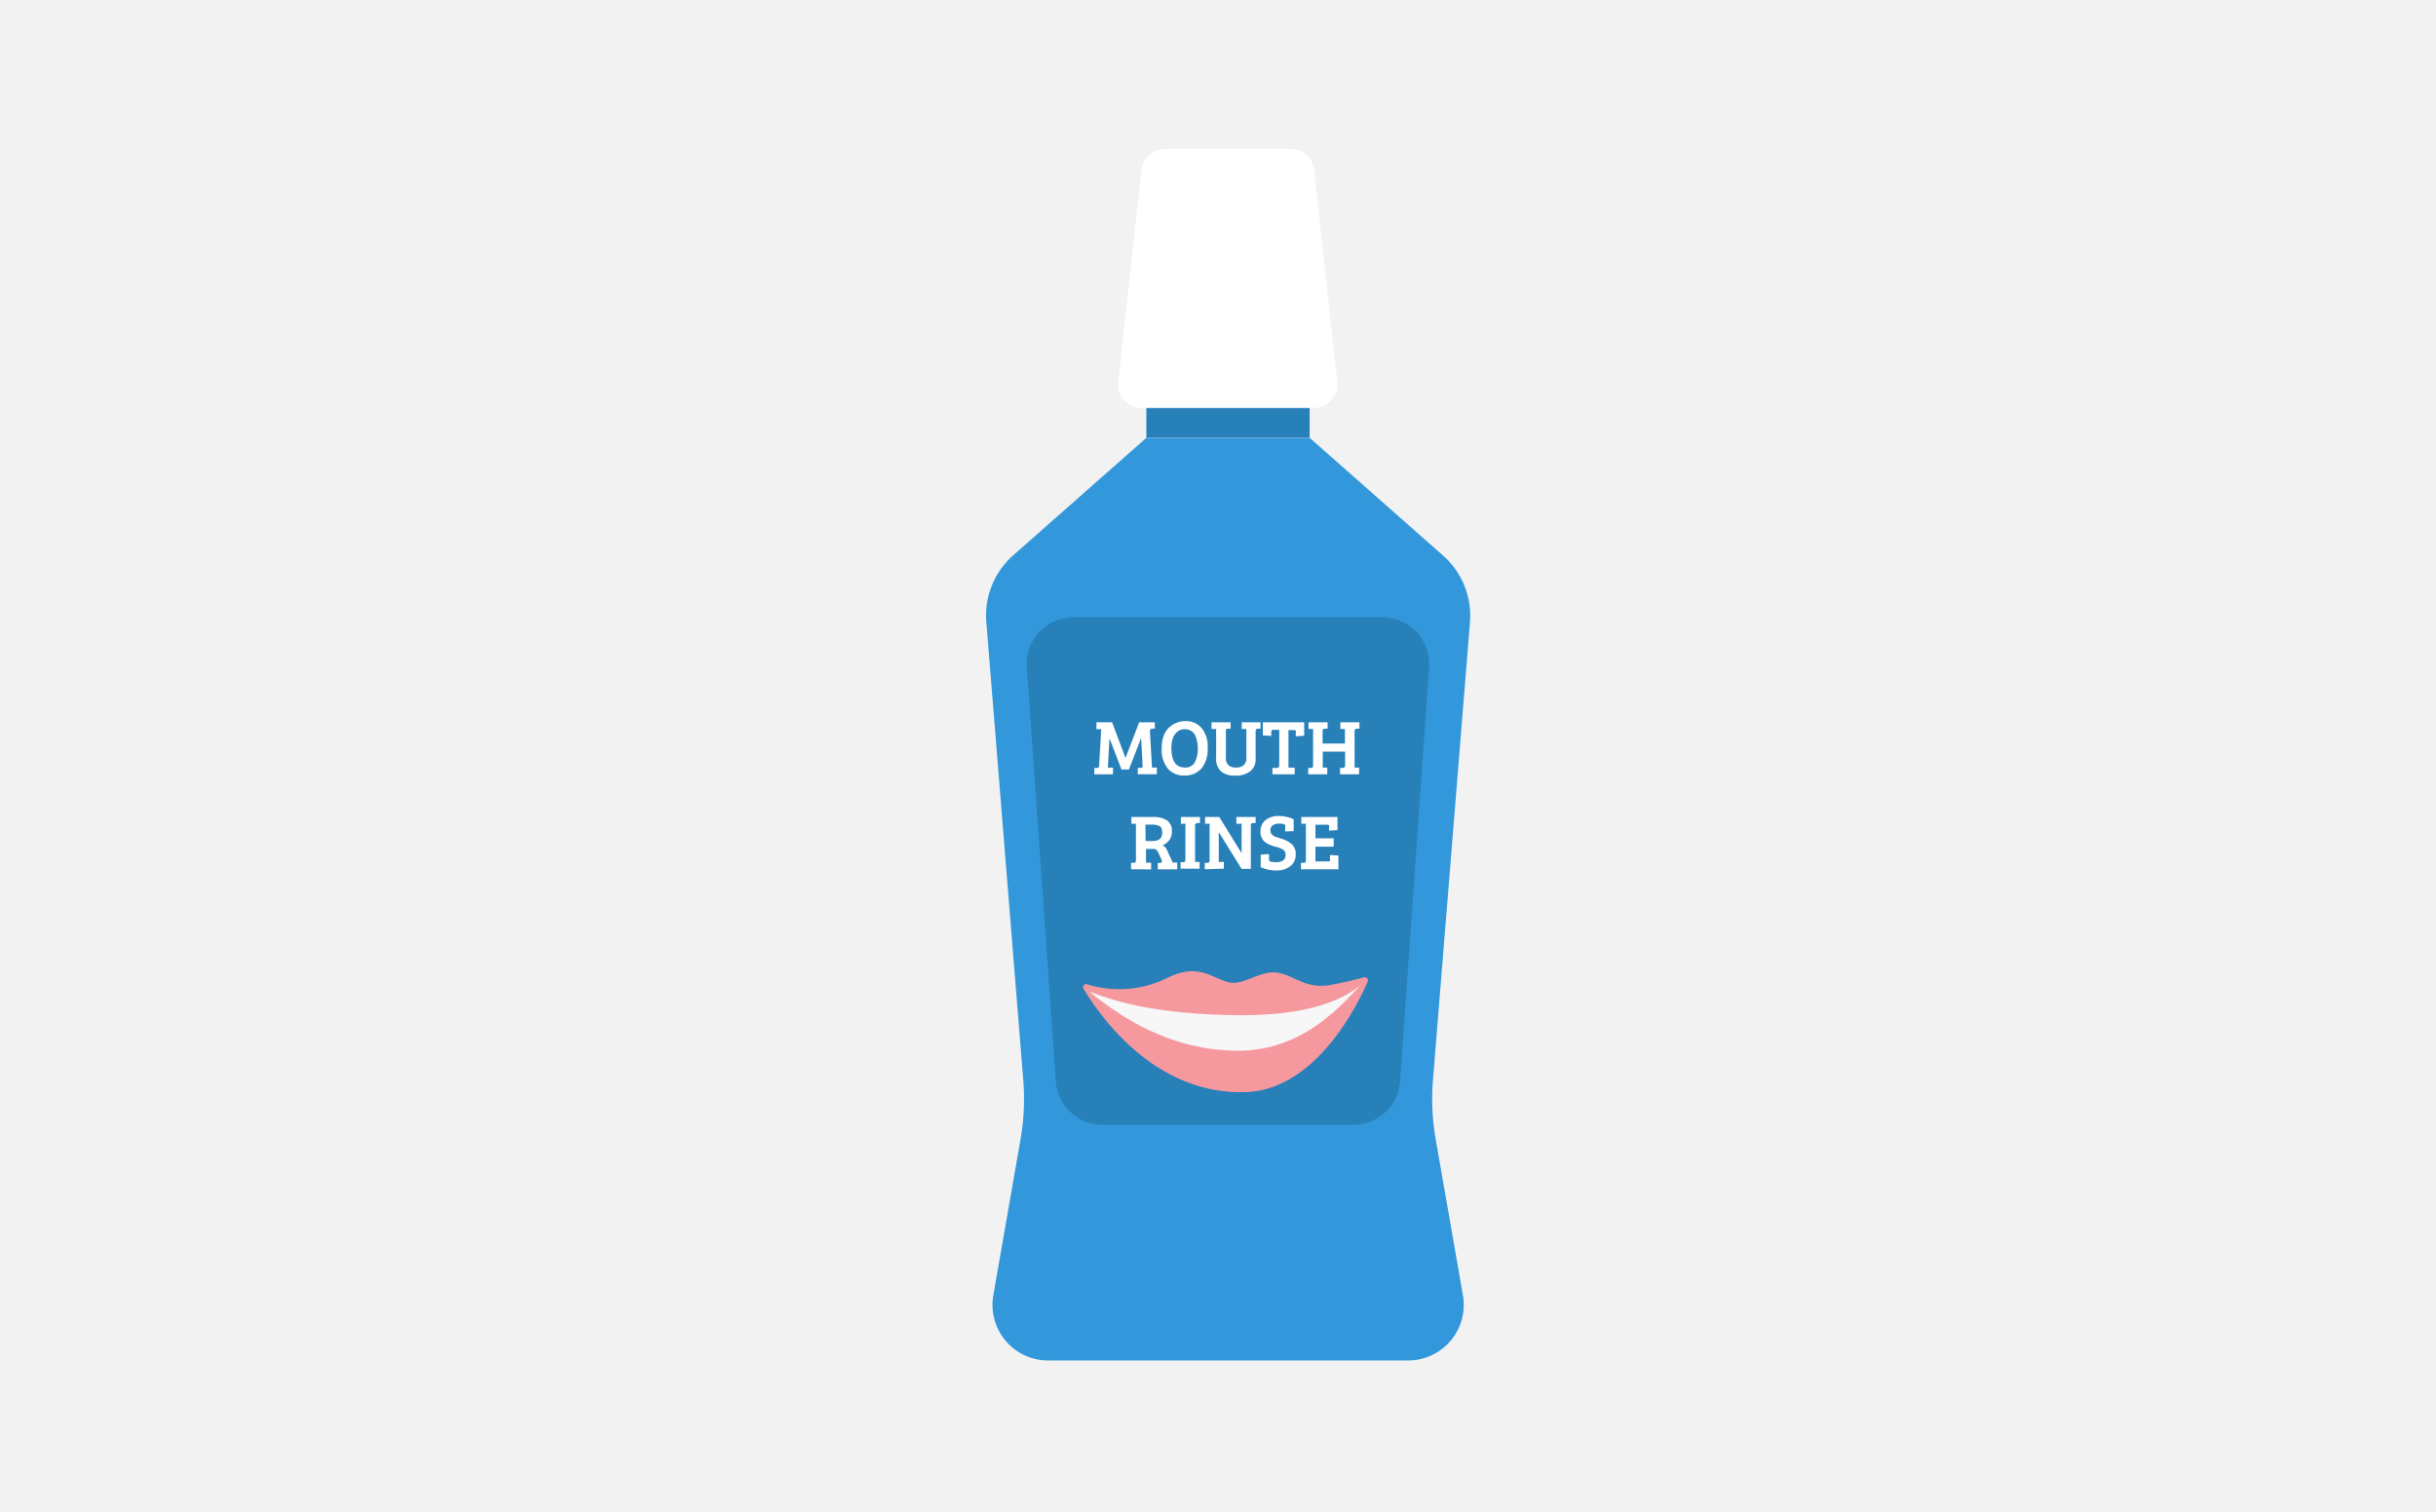 <svg xmlns="http://www.w3.org/2000/svg" viewBox="0 0 290 180"><defs><style>.cls-1{fill:#f2f2f2;}.cls-2{fill:#3398db;}.cls-3{fill:#2880b9;}.cls-4{fill:#fff;}.cls-5{fill:#f7f7f7;}.cls-6{fill:#f5999f;}</style></defs><title>img11</title><g id="レイヤー_2" data-name="レイヤー 2"><g id="レイヤー_1-2" data-name="レイヤー 1"><rect id="_スライス_" data-name="&lt;スライス&gt;" class="cls-1" width="290" height="180"/><g id="mouthwash"><path class="cls-2" d="M171.77,66.13l-15.86-14H136.47l-15.86,14a9.55,9.55,0,0,0-3.19,7.93l4.4,54.55a27.78,27.78,0,0,1-.32,7l-3.25,18.63a6.62,6.62,0,0,0,6.52,7.75h42.87a6.62,6.62,0,0,0,6.52-7.75l-3.25-18.63a27.77,27.77,0,0,1-.32-7L175,74.06A9.55,9.55,0,0,0,171.77,66.13Z"/><rect class="cls-3" x="136.47" y="47.32" width="19.44" height="4.79"/><path class="cls-4" d="M153.68,17.73h-15a2.81,2.81,0,0,0-2.79,2.5l-2.77,25.24a2.81,2.81,0,0,0,2.79,3.11h20.51a2.81,2.81,0,0,0,2.79-3.11l-2.77-25.24A2.81,2.81,0,0,0,153.68,17.73Z"/><path class="cls-3" d="M161.13,133.93H131.25a5.57,5.57,0,0,1-5.56-5.18l-3.45-49.26a5.57,5.57,0,0,1,5.56-6h36.77a5.57,5.57,0,0,1,5.56,6l-3.45,49.26A5.57,5.57,0,0,1,161.13,133.93Z"/><path class="cls-4" d="M132.39,86l1.6,4.25h0L135.62,86h1.86v.76l-.31,0a.28.28,0,0,0-.27.33l.24,4.3.58,0v.8h-2.27v-.76l.34,0c.17,0,.25-.09.24-.24l-.18-3.32h0l-1.45,3.75h-.89l-1.43-3.71h0l-.19,3.49.61,0v.8h-2.22v-.76l.34,0a.24.24,0,0,0,.23-.25l.25-4.37-.57,0V86Z"/><path class="cls-4" d="M141.15,85.86a2.47,2.47,0,0,1,1.87.79,3.38,3.38,0,0,1,.75,2.41,3.56,3.56,0,0,1-.75,2.45,2.58,2.58,0,0,1-2,.83,2.52,2.52,0,0,1-2-.83,3.55,3.55,0,0,1-.72-2.41,4.17,4.17,0,0,1,.25-1.52,2.49,2.49,0,0,1,.67-1A2.89,2.89,0,0,1,141.15,85.86Zm-1.7,3.2q0,2.33,1.62,2.33a1.24,1.24,0,0,0,1.21-.71,3.38,3.38,0,0,0,.32-1.54,3.91,3.91,0,0,0-.28-1.5,1.31,1.31,0,0,0-.48-.59,1.49,1.49,0,0,0-.84-.22,1.27,1.27,0,0,0-.89.34,1.75,1.75,0,0,0-.51.82A3.83,3.83,0,0,0,139.45,89.06Z"/><path class="cls-4" d="M145.94,87.07v3.12a1.16,1.16,0,0,0,.31.93,1.35,1.35,0,0,0,.9.27,1.32,1.32,0,0,0,.91-.29,1.09,1.09,0,0,0,.32-.86V86.8l-.55,0V86h2.23v.76l-.31,0a.26.26,0,0,0-.27.28V90.4a1.74,1.74,0,0,1-.64,1.43,2.74,2.74,0,0,1-1.77.52,2.53,2.53,0,0,1-1.71-.5,2,2,0,0,1-.58-1.59V86.8l-.55,0V86h2.27v.76l-.31,0a.39.39,0,0,0-.22.08A.31.31,0,0,0,145.94,87.07Z"/><path class="cls-4" d="M152.29,91.17V86.9h-.73q-.22,0-.22.29v.44l-1-.07V86h4.92v1.6l-1,.07v-.44a.4.4,0,0,0,0-.23s-.11-.07-.23-.07h-.64V91.4l.74,0v.8h-2.65v-.76l.5,0Q152.29,91.41,152.29,91.17Z"/><path class="cls-4" d="M160.13,91.12V89.5h-2.66v1.9l.54,0v.8h-2.27v-.76l.31,0q.27,0,.27-.26V86.8l-.54,0V86h2.27v.76l-.31,0a.39.39,0,0,0-.22.08.31.31,0,0,0-.07.23v1.46h2.66V86.8l-.54,0V86h2.27v.76l-.31,0a.27.27,0,0,0-.27.3V91.4l.54,0v.8h-2.27v-.76l.31,0a.38.38,0,0,0,.21-.08A.31.31,0,0,0,160.13,91.12Z"/><path class="cls-4" d="M134.65,103.5v-.76l.31,0q.27,0,.27-.26V98.08l-.54,0v-.8h2.57a2.92,2.92,0,0,1,1.67.4,1.5,1.5,0,0,1,.58,1.33,1.62,1.62,0,0,1-.33,1.05,2,2,0,0,1-.79.6,1,1,0,0,1,.54.57l.68,1.48.54,0v.8h-2.32v-.76l.27,0c.14,0,.22-.08.22-.17a.3.3,0,0,0,0-.13l-.44-.94a.84.84,0,0,0-.23-.33.58.58,0,0,0-.36-.1h-.86v1.64l.61,0v.8Zm1.73-3.36h.82q1.16,0,1.16-1,0-.59-.31-.77a2,2,0,0,0-1-.18h-.69Z"/><path class="cls-4" d="M141.12,102.4V98.08l-.54,0v-.8h2.27V98l-.31,0a.27.27,0,0,0-.27.3v4.33l.54,0v.8h-2.27v-.76l.31,0a.38.38,0,0,0,.21-.08A.31.31,0,0,0,141.12,102.4Z"/><path class="cls-4" d="M143.42,103.5v-.76l.34,0a.24.24,0,0,0,.24-.26V98.08l-.54,0v-.8h1.69l2.66,4.31h0V98.08l-.62,0v-.8h2.29V98l-.34,0q-.23,0-.23.29v5.17h-1.1l-2.72-4.38h0v3.55l.61,0v.8Z"/><path class="cls-4" d="M151.92,102.66q1.13,0,1.13-.9a.74.74,0,0,0-.5-.7,3.73,3.73,0,0,0-.68-.24,5.41,5.41,0,0,1-.7-.23,2.8,2.8,0,0,1-.56-.32,1.48,1.48,0,0,1-.55-1.27,1.66,1.66,0,0,1,.6-1.35,2.37,2.37,0,0,1,1.56-.49,4.19,4.19,0,0,1,1.79.39v1.41L153,99v-.54a.43.43,0,0,0,0-.21q-.1-.18-.66-.18a1.4,1.4,0,0,0-.83.2.71.71,0,0,0-.27.61.72.72,0,0,0,.23.53,1.13,1.13,0,0,0,.45.25l.63.2a4.54,4.54,0,0,1,.59.23,3,3,0,0,1,.54.34,1.52,1.52,0,0,1,.57,1.31,1.69,1.69,0,0,1-.63,1.39,2.6,2.6,0,0,1-1.67.51,4.36,4.36,0,0,1-1.87-.39v-1.49l1-.07v.57a.43.43,0,0,0,0,.21.42.42,0,0,0,.23.13A2.16,2.16,0,0,0,151.92,102.66Z"/><path class="cls-4" d="M159.34,103.5h-4.46v-.76l.31,0q.27,0,.27-.26V98.08l-.54,0v-.8h4.3v1.56l-1,.07V98.5a.41.41,0,0,0,0-.23s-.11-.07-.23-.07h-1.39v1.61h2.17v1h-2.17v1.76h1.51c.11,0,.18,0,.22-.07a.43.43,0,0,0,0-.23v-.47l1,.07Z"/><path class="cls-5" d="M129.37,118s12.68,2.71,18.73,2.23,10.42-1.24,13.91-3c-2.63,4.87-8,10-13.78,9.87C138.57,127,130.44,120,129.37,118Z"/><path class="cls-6" d="M151.33,115.79c-1.65.1-3.49,1.52-5,1.18-2-.44-3.58-2.36-7.26-.58a12.93,12.93,0,0,1-9.65.81.36.36,0,0,0-.42.54c1.79,3,8.35,12.62,19.23,12.3,8.36-.24,13.33-10.26,14.59-13.16a.38.38,0,0,0-.47-.51c-.71.24-2.87.71-3.84.89C155,117.9,153.76,115.65,151.33,115.79Zm-4,9.31c-8,0-14.06-4.08-17.72-7.1,3.12,1.29,8.25,2.79,17.82,2.88,8,.07,12.33-1.71,14.57-3.62C159.38,120.06,154.89,125.11,147.35,125.11Z"/></g></g></g></svg>